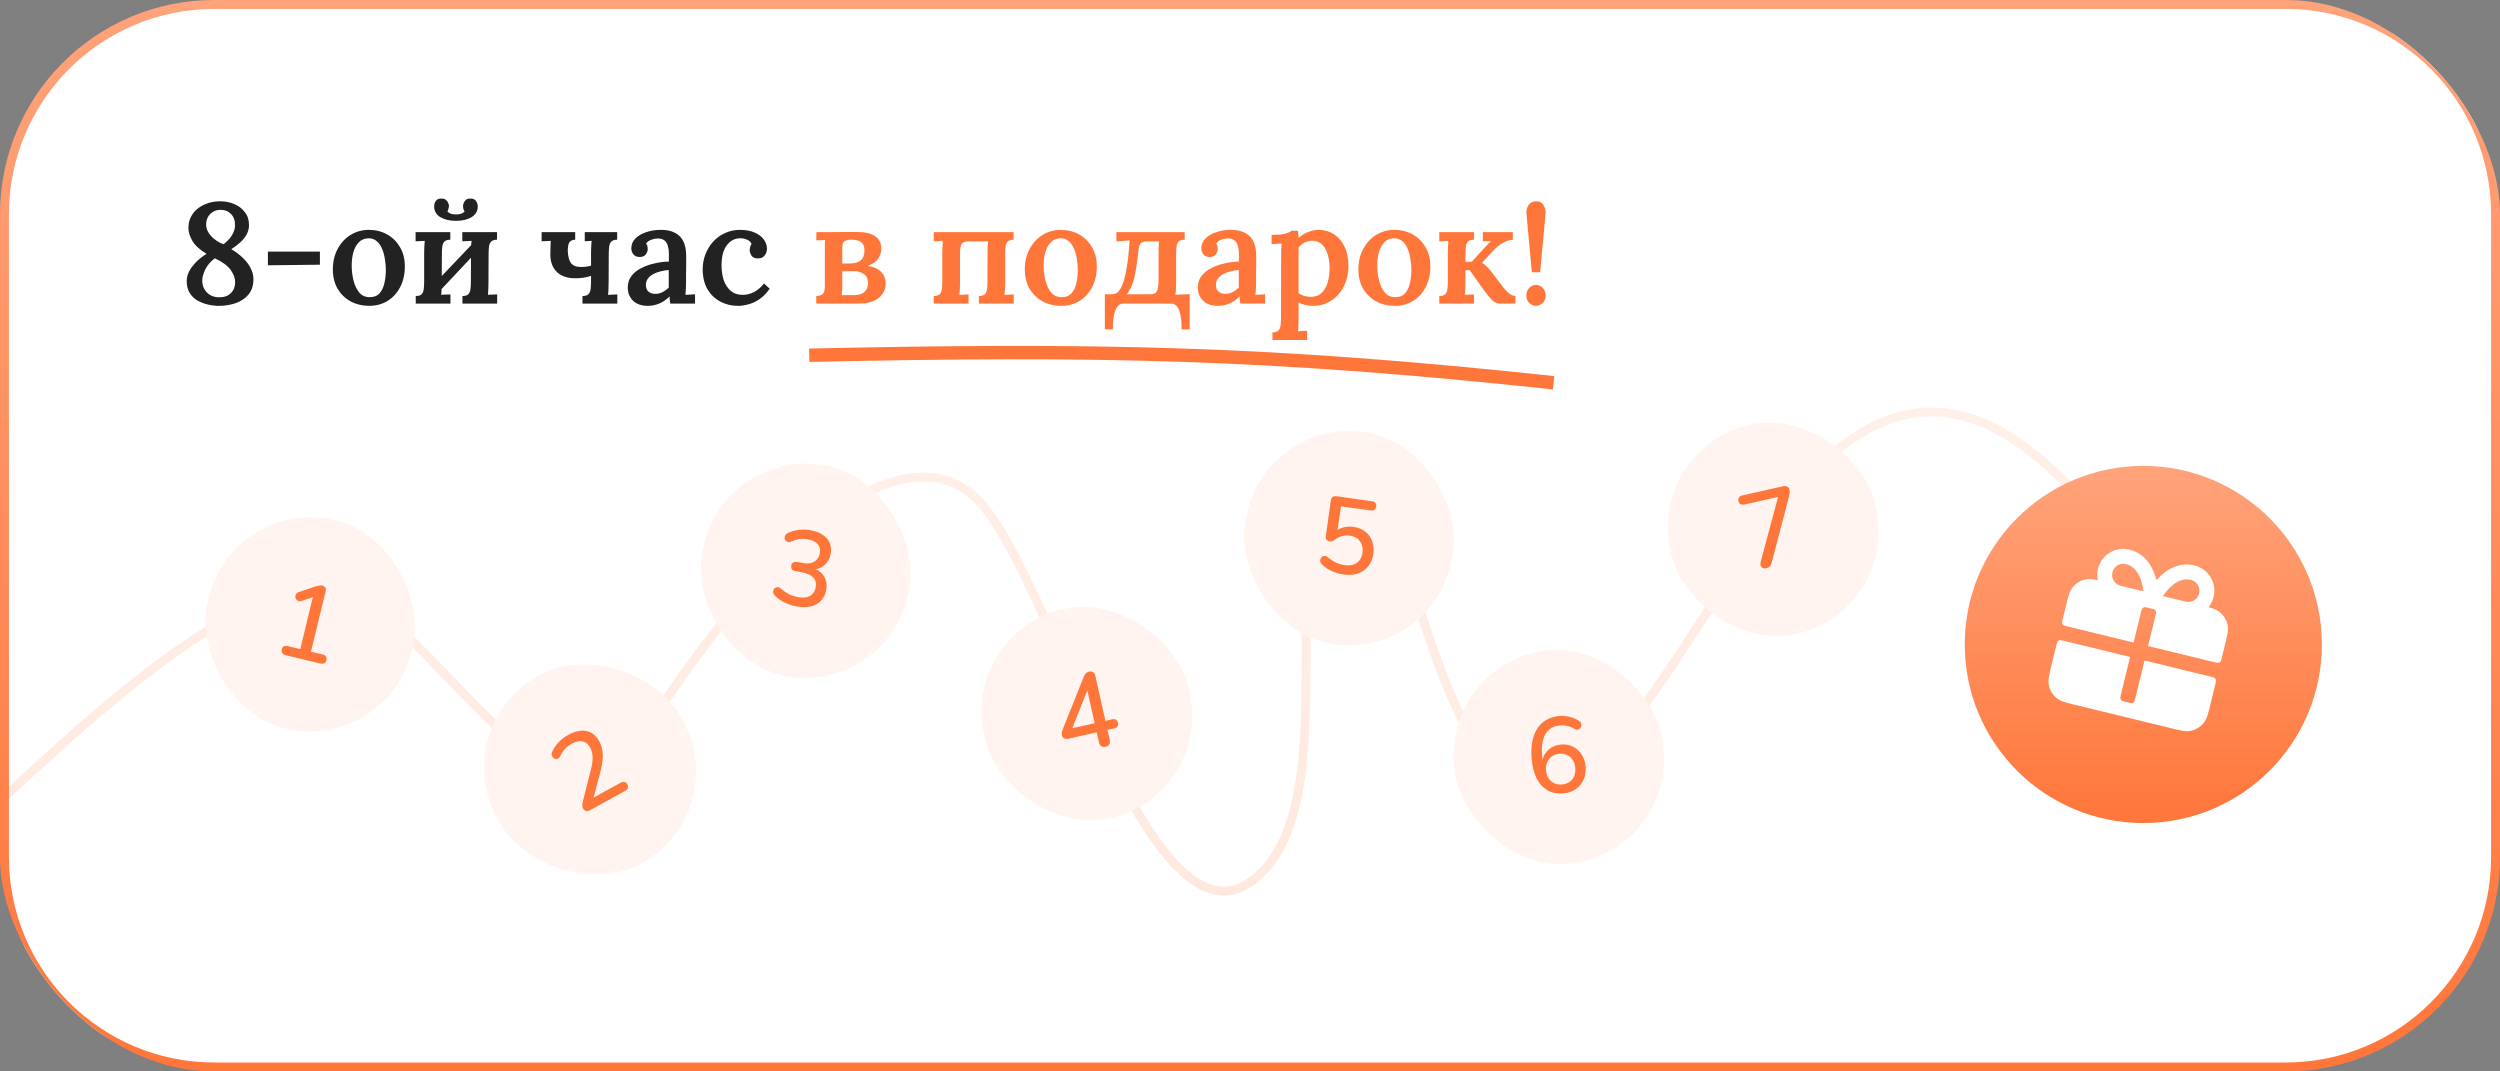 <?xml version="1.0" encoding="UTF-8"?> <svg xmlns="http://www.w3.org/2000/svg" width="560" height="240" viewBox="0 0 560 240" fill="none"><rect x="0" y="0" width="560" height="240" fill="#808080" stroke="none"/><g clip-path="url(#clip0_925_161)"><path d="M48 1L512 1C537.957 1 559 22.043 559 48V192C559 217.957 537.957 239 512 239H48C22.043 239 1 217.957 1 192L1 48C1 22.043 22.043 1 48 1Z" fill="white" stroke="url(#paint0_linear_925_161)" stroke-width="2"></path><path d="M48.992 68.512C48.224 68.512 47.424 68.416 46.592 68.224C45.76 68.032 44.981 67.733 44.256 67.328C43.531 66.901 42.944 66.336 42.496 65.632C42.048 64.928 41.824 64.064 41.824 63.04C41.824 62.165 42.037 61.355 42.464 60.608C42.912 59.84 43.467 59.136 44.128 58.496C44.811 57.856 45.525 57.312 46.272 56.864C44.779 55.968 43.723 55.008 43.104 53.984C42.507 52.939 42.208 51.979 42.208 51.104C42.208 50.059 42.421 49.163 42.848 48.416C43.275 47.648 43.84 47.019 44.544 46.528C45.248 46.037 46.005 45.675 46.816 45.44C47.648 45.205 48.48 45.088 49.312 45.088C50.421 45.088 51.467 45.291 52.448 45.696C53.429 46.101 54.229 46.709 54.848 47.52C55.467 48.309 55.776 49.28 55.776 50.432C55.776 51.2 55.584 51.925 55.2 52.608C54.816 53.269 54.315 53.867 53.696 54.4C53.099 54.933 52.469 55.403 51.808 55.808C52.853 56.427 53.739 57.099 54.464 57.824C55.211 58.549 55.776 59.307 56.16 60.096C56.565 60.885 56.768 61.707 56.768 62.56C56.768 63.925 56.405 65.056 55.68 65.952C54.955 66.827 53.995 67.477 52.8 67.904C51.627 68.309 50.357 68.512 48.992 68.512ZM49.024 66.592C50.176 66.613 51.072 66.304 51.712 65.664C52.352 65.024 52.672 64.203 52.672 63.2C52.672 62.304 52.341 61.397 51.68 60.48C51.019 59.541 49.835 58.667 48.128 57.856C47.168 58.581 46.464 59.392 46.016 60.288C45.589 61.163 45.355 61.941 45.312 62.624C45.269 63.755 45.589 64.693 46.272 65.44C46.976 66.187 47.893 66.571 49.024 66.592ZM50.048 54.72C50.816 54.165 51.435 53.515 51.904 52.768C52.373 52.021 52.619 51.317 52.64 50.656C52.683 49.483 52.395 48.587 51.776 47.968C51.179 47.328 50.421 47.008 49.504 47.008C48.821 46.987 48.224 47.136 47.712 47.456C47.221 47.755 46.837 48.149 46.56 48.64C46.304 49.131 46.176 49.675 46.176 50.272C46.176 51.211 46.549 52.085 47.296 52.896C48.064 53.707 48.981 54.315 50.048 54.72ZM60.011 59.424V56.352H71.659V59.296L60.011 59.424ZM82.685 68.512C81.17 68.512 79.794 68.181 78.557 67.52C77.319 66.837 76.338 65.888 75.613 64.672C74.909 63.435 74.557 61.995 74.557 60.352C74.557 58.624 74.919 57.088 75.645 55.744C76.37 54.4 77.341 53.355 78.557 52.608C79.794 51.861 81.149 51.488 82.621 51.488C84.135 51.488 85.501 51.829 86.717 52.512C87.933 53.195 88.893 54.144 89.597 55.36C90.322 56.576 90.685 58.016 90.685 59.68C90.685 61.429 90.333 62.976 89.629 64.32C88.946 65.643 87.997 66.677 86.781 67.424C85.586 68.149 84.221 68.512 82.685 68.512ZM82.845 66.56C83.805 66.56 84.541 66.261 85.053 65.664C85.565 65.067 85.917 64.309 86.109 63.392C86.322 62.453 86.429 61.493 86.429 60.512C86.429 59.68 86.354 58.837 86.205 57.984C86.077 57.131 85.863 56.363 85.565 55.68C85.266 54.976 84.871 54.421 84.381 54.016C83.89 53.589 83.293 53.376 82.589 53.376C81.65 53.397 80.903 53.707 80.349 54.304C79.794 54.901 79.389 55.659 79.133 56.576C78.898 57.493 78.781 58.464 78.781 59.488C78.781 60.64 78.919 61.771 79.197 62.88C79.474 63.968 79.911 64.864 80.509 65.568C81.106 66.251 81.885 66.581 82.845 66.56ZM100.869 53.696C100.272 53.696 99.835 53.835 99.557 54.112C99.301 54.368 99.141 54.741 99.077 55.232C99.013 55.701 98.981 56.256 98.981 56.896L98.949 63.424C98.949 63.765 98.939 64.181 98.917 64.672C98.917 65.141 98.885 65.6 98.821 66.048C99.163 66.005 99.525 65.984 99.909 65.984C100.315 65.963 100.645 65.952 100.901 65.952V68H93.125V66.304C93.744 66.304 94.181 66.176 94.437 65.92C94.693 65.643 94.853 65.259 94.917 64.768C94.981 64.277 95.013 63.723 95.013 63.104V56.576C95.013 56.235 95.024 55.829 95.045 55.36C95.067 54.869 95.099 54.4 95.141 53.952C94.8 53.973 94.437 53.995 94.053 54.016C93.691 54.037 93.371 54.048 93.093 54.048V52H100.869V53.696ZM106.117 54.304L107.493 55.616L98.085 65.632L96.677 64.224L106.117 54.304ZM111.333 53.696C110.736 53.696 110.299 53.835 110.021 54.112C109.765 54.368 109.605 54.741 109.541 55.232C109.477 55.701 109.445 56.256 109.445 56.896L109.413 63.424C109.413 63.765 109.403 64.181 109.381 64.672C109.381 65.141 109.36 65.6 109.317 66.048C109.659 66.005 110.021 65.984 110.405 65.984C110.789 65.963 111.109 65.952 111.365 65.952V68H103.589V66.304C104.208 66.304 104.645 66.176 104.901 65.92C105.157 65.643 105.317 65.259 105.381 64.768C105.445 64.277 105.477 63.723 105.477 63.104L105.509 56.576C105.509 56.235 105.509 55.829 105.509 55.36C105.531 54.869 105.573 54.4 105.637 53.952C105.296 53.973 104.933 53.995 104.549 54.016C104.165 54.037 103.835 54.048 103.557 54.048V52H111.333V53.696ZM102.149 49.472C100.741 49.472 99.568 49.195 98.629 48.64C97.712 48.064 97.253 47.275 97.253 46.272C97.253 45.76 97.381 45.333 97.637 44.992C97.915 44.629 98.32 44.459 98.853 44.48C99.323 44.459 99.675 44.565 99.909 44.8C100.165 45.013 100.336 45.259 100.421 45.536C100.528 45.792 100.581 46.005 100.581 46.176C100.56 46.347 100.517 46.539 100.453 46.752C100.411 46.965 100.336 47.179 100.229 47.392C100.464 47.627 100.741 47.797 101.061 47.904C101.403 47.989 101.765 48.032 102.149 48.032C102.533 48.032 102.885 47.989 103.205 47.904C103.547 47.797 103.835 47.627 104.069 47.392C103.941 47.179 103.845 46.965 103.781 46.752C103.739 46.539 103.717 46.347 103.717 46.176C103.717 46.005 103.76 45.792 103.845 45.536C103.931 45.259 104.091 45.013 104.325 44.8C104.581 44.565 104.933 44.459 105.381 44.48C105.936 44.459 106.341 44.629 106.597 44.992C106.875 45.333 107.013 45.76 107.013 46.272C107.013 47.275 106.555 48.064 105.637 48.64C104.72 49.195 103.557 49.472 102.149 49.472ZM130.474 68V66.304C131.092 66.304 131.53 66.176 131.786 65.92C132.063 65.643 132.234 65.259 132.298 64.768C132.362 64.277 132.394 63.723 132.394 63.104V61.792C131.839 61.984 131.263 62.123 130.666 62.208C130.068 62.293 129.492 62.336 128.938 62.336C127.124 62.336 125.738 61.877 124.778 60.96C123.818 60.043 123.316 58.784 123.274 57.184C123.274 56.501 123.284 55.915 123.306 55.424C123.327 54.933 123.348 54.443 123.37 53.952L121.322 54.048V52H128.842V53.696C128.266 53.717 127.85 53.888 127.594 54.208C127.338 54.528 127.199 55.157 127.178 56.096C127.22 57.376 127.455 58.315 127.882 58.912C128.33 59.509 129.087 59.808 130.154 59.808C130.538 59.808 130.922 59.787 131.306 59.744C131.69 59.68 132.052 59.605 132.394 59.52V56.576C132.394 56.235 132.404 55.829 132.426 55.36C132.447 54.869 132.479 54.4 132.522 53.952L130.986 54.048V52H138.25V53.696C137.652 53.696 137.215 53.835 136.938 54.112C136.682 54.368 136.522 54.741 136.458 55.232C136.394 55.701 136.362 56.256 136.362 56.896L136.33 63.424C136.33 63.765 136.319 64.181 136.298 64.672C136.298 65.141 136.266 65.6 136.202 66.048L138.282 65.952V68H130.474ZM150.153 68C150.089 67.68 150.046 67.413 150.025 67.2C150.025 66.965 150.014 66.699 149.993 66.4C149.268 67.125 148.489 67.659 147.657 68C146.846 68.341 146.004 68.512 145.129 68.512C143.678 68.512 142.558 68.117 141.769 67.328C141.001 66.539 140.617 65.568 140.617 64.416C140.617 63.392 140.894 62.528 141.449 61.824C142.004 61.099 142.729 60.512 143.625 60.064C144.521 59.595 145.513 59.243 146.601 59.008C147.689 58.752 148.766 58.613 149.833 58.592V56.832C149.833 56.213 149.758 55.648 149.609 55.136C149.481 54.603 149.236 54.187 148.873 53.888C148.51 53.568 147.977 53.408 147.273 53.408C146.804 53.429 146.324 53.536 145.833 53.728C145.364 53.899 144.99 54.176 144.713 54.56C144.884 54.752 144.99 54.965 145.033 55.2C145.076 55.413 145.097 55.605 145.097 55.776C145.097 56.16 144.948 56.565 144.649 56.992C144.35 57.397 143.87 57.589 143.209 57.568C142.633 57.547 142.185 57.344 141.865 56.96C141.566 56.576 141.417 56.117 141.417 55.584C141.417 54.773 141.705 54.069 142.281 53.472C142.878 52.853 143.678 52.373 144.681 52.032C145.684 51.669 146.804 51.488 148.041 51.488C149.876 51.488 151.284 51.968 152.265 52.928C153.246 53.888 153.726 55.424 153.705 57.536C153.705 58.283 153.705 58.965 153.705 59.584C153.705 60.181 153.694 60.789 153.673 61.408C153.673 62.005 153.673 62.677 153.673 63.424C153.673 63.744 153.662 64.149 153.641 64.64C153.62 65.109 153.588 65.579 153.545 66.048C153.929 66.005 154.313 65.984 154.697 65.984C155.102 65.963 155.433 65.941 155.689 65.92V68H150.153ZM149.801 60.48C149.161 60.523 148.532 60.629 147.913 60.8C147.294 60.949 146.74 61.163 146.249 61.44C145.758 61.717 145.364 62.069 145.065 62.496C144.788 62.901 144.66 63.371 144.681 63.904C144.702 64.565 144.916 65.056 145.321 65.376C145.726 65.675 146.196 65.824 146.729 65.824C147.348 65.824 147.902 65.696 148.393 65.44C148.905 65.184 149.374 64.843 149.801 64.416C149.801 64.203 149.801 63.979 149.801 63.744C149.801 63.509 149.801 63.275 149.801 63.04C149.801 62.741 149.801 62.368 149.801 61.92C149.801 61.472 149.801 60.992 149.801 60.48ZM165.305 68.512C163.875 68.512 162.553 68.192 161.337 67.552C160.142 66.912 159.182 65.984 158.457 64.768C157.753 63.531 157.401 62.048 157.401 60.32C157.401 59.147 157.603 58.037 158.009 56.992C158.414 55.925 158.979 54.987 159.705 54.176C160.451 53.344 161.337 52.693 162.361 52.224C163.385 51.733 164.515 51.488 165.753 51.488C167.054 51.488 168.153 51.691 169.049 52.096C169.945 52.48 170.627 53.003 171.097 53.664C171.566 54.304 171.801 54.987 171.801 55.712C171.801 56.288 171.63 56.789 171.289 57.216C170.969 57.643 170.499 57.867 169.881 57.888C169.155 57.909 168.643 57.707 168.345 57.28C168.067 56.832 167.929 56.416 167.929 56.032C167.929 55.819 167.961 55.595 168.025 55.36C168.089 55.104 168.195 54.869 168.345 54.656C168.195 54.272 167.95 53.995 167.609 53.824C167.267 53.632 166.915 53.504 166.553 53.44C166.19 53.376 165.902 53.355 165.689 53.376C164.515 53.419 163.545 53.952 162.777 54.976C162.009 56 161.625 57.493 161.625 59.456C161.625 60.629 161.785 61.717 162.105 62.72C162.446 63.701 162.958 64.501 163.641 65.12C164.323 65.717 165.198 66.027 166.265 66.048C167.203 66.069 168.11 65.845 168.985 65.376C169.859 64.885 170.574 64.256 171.129 63.488L172.409 64.672C171.705 65.675 170.947 66.453 170.137 67.008C169.326 67.563 168.505 67.947 167.673 68.16C166.862 68.395 166.073 68.512 165.305 68.512Z" fill="#222222"></path><path d="M182.845 68V66.304C183.485 66.283 183.965 66.133 184.285 65.856C184.605 65.557 184.765 64.971 184.765 64.096V55.744C184.765 55.339 184.765 54.965 184.765 54.624C184.786 54.261 184.807 53.973 184.829 53.76C184.551 53.781 184.21 53.803 183.805 53.824C183.399 53.824 183.079 53.824 182.845 53.824L182.877 52C183.773 52 184.722 52 185.725 52C186.749 51.979 187.794 51.968 188.861 51.968C189.927 51.968 190.994 51.968 192.061 51.968C193.789 51.968 195.111 52.277 196.029 52.896C196.946 53.515 197.405 54.464 197.405 55.744C197.383 56.597 197.127 57.365 196.637 58.048C196.167 58.709 195.389 59.211 194.301 59.552C195.709 59.744 196.743 60.203 197.405 60.928C198.066 61.632 198.397 62.485 198.397 63.488C198.397 64.448 198.13 65.269 197.597 65.952C197.085 66.635 196.381 67.147 195.485 67.488C194.61 67.829 193.618 68 192.509 68H182.845ZM188.541 66.112C188.818 66.112 189.149 66.112 189.533 66.112C189.938 66.112 190.311 66.112 190.653 66.112C191.015 66.112 191.282 66.112 191.453 66.112C192.434 66.069 193.17 65.824 193.661 65.376C194.173 64.907 194.429 64.267 194.429 63.456C194.429 62.432 194.098 61.728 193.437 61.344C192.797 60.939 192.071 60.736 191.261 60.736C190.813 60.736 190.354 60.736 189.885 60.736C189.437 60.736 189.031 60.747 188.669 60.768V64.224C188.669 64.629 188.647 64.992 188.605 65.312C188.583 65.611 188.562 65.877 188.541 66.112ZM188.669 59.04L190.493 59.008C191.346 58.987 191.997 58.837 192.445 58.56C192.914 58.283 193.234 57.92 193.405 57.472C193.575 57.024 193.65 56.544 193.629 56.032C193.629 55.392 193.501 54.912 193.245 54.592C192.989 54.251 192.626 54.016 192.157 53.888C191.709 53.739 191.154 53.675 190.493 53.696C189.981 53.696 189.543 53.803 189.181 54.016C188.839 54.208 188.669 54.699 188.669 55.488V59.04ZM209.157 68V66.304C209.776 66.304 210.213 66.176 210.469 65.92C210.747 65.643 210.917 65.259 210.981 64.768C211.045 64.277 211.077 63.723 211.077 63.104V56.576C211.077 56.235 211.088 55.829 211.109 55.36C211.131 54.869 211.163 54.4 211.205 53.952L209.157 54.048V52H227.045V53.696C226.448 53.696 226.011 53.835 225.733 54.112C225.477 54.368 225.317 54.741 225.253 55.232C225.189 55.701 225.157 56.256 225.157 56.896V63.424C225.157 63.765 225.147 64.181 225.125 64.672C225.104 65.141 225.072 65.6 225.029 66.048L227.077 65.952V68H219.269V66.304C219.888 66.304 220.325 66.176 220.581 65.92C220.859 65.643 221.029 65.259 221.093 64.768C221.157 64.277 221.189 63.723 221.189 63.104L221.221 56.544C221.221 56.203 221.221 55.808 221.221 55.36C221.243 54.912 221.285 54.485 221.349 54.08H216.965C216.347 54.08 215.899 54.197 215.621 54.432C215.365 54.667 215.205 54.987 215.141 55.392C215.077 55.797 215.045 56.299 215.045 56.896V63.424C215.045 63.765 215.035 64.181 215.013 64.672C214.992 65.141 214.96 65.6 214.917 66.048L216.965 65.952V68H209.157ZM237.685 68.512C236.17 68.512 234.794 68.181 233.557 67.52C232.319 66.837 231.338 65.888 230.613 64.672C229.909 63.435 229.557 61.995 229.557 60.352C229.557 58.624 229.919 57.088 230.645 55.744C231.37 54.4 232.341 53.355 233.557 52.608C234.794 51.861 236.149 51.488 237.621 51.488C239.135 51.488 240.501 51.829 241.717 52.512C242.933 53.195 243.893 54.144 244.597 55.36C245.322 56.576 245.685 58.016 245.685 59.68C245.685 61.429 245.333 62.976 244.629 64.32C243.946 65.643 242.997 66.677 241.781 67.424C240.586 68.149 239.221 68.512 237.685 68.512ZM237.845 66.56C238.805 66.56 239.541 66.261 240.053 65.664C240.565 65.067 240.917 64.309 241.109 63.392C241.322 62.453 241.429 61.493 241.429 60.512C241.429 59.68 241.354 58.837 241.205 57.984C241.077 57.131 240.863 56.363 240.565 55.68C240.266 54.976 239.871 54.421 239.381 54.016C238.89 53.589 238.293 53.376 237.589 53.376C236.65 53.397 235.903 53.707 235.349 54.304C234.794 54.901 234.389 55.659 234.133 56.576C233.898 57.493 233.781 58.464 233.781 59.488C233.781 60.64 233.919 61.771 234.197 62.88C234.474 63.968 234.911 64.864 235.509 65.568C236.106 66.251 236.885 66.581 237.845 66.56ZM247.485 73.792V65.92H249.021C249.512 65.92 249.939 65.781 250.301 65.504C250.664 65.205 250.995 64.736 251.293 64.096C251.528 63.563 251.741 62.912 251.933 62.144C252.125 61.355 252.296 60.501 252.445 59.584C252.595 58.645 252.712 57.685 252.797 56.704C252.904 55.723 252.979 54.773 253.021 53.856L250.077 54.08V52H265.373V53.696C264.755 53.696 264.307 53.835 264.029 54.112C263.773 54.368 263.613 54.741 263.549 55.232C263.485 55.701 263.453 56.256 263.453 56.896V63.424C263.453 63.765 263.443 64.171 263.421 64.64C263.4 65.109 263.357 65.568 263.293 66.016L266.493 65.888V73.792H264.669C264.712 72.085 264.541 70.688 264.157 69.6C263.795 68.533 263.155 68 262.237 68H251.741C250.824 68 250.173 68.533 249.789 69.6C249.427 70.688 249.256 72.085 249.277 73.792H247.485ZM252.413 65.92H257.597C258.216 65.92 258.653 65.792 258.909 65.536C259.165 65.259 259.325 64.885 259.389 64.416C259.475 63.925 259.517 63.36 259.517 62.72V56.544C259.517 56.203 259.517 55.808 259.517 55.36C259.539 54.912 259.571 54.485 259.613 54.08H256.829C256.275 54.08 255.859 54.208 255.581 54.464C255.325 54.699 255.155 55.104 255.069 55.68C254.92 57.024 254.771 58.208 254.621 59.232C254.472 60.256 254.312 61.163 254.141 61.952C253.971 62.72 253.768 63.381 253.533 63.936C253.384 64.299 253.213 64.64 253.021 64.96C252.851 65.28 252.648 65.6 252.413 65.92ZM277.841 68C277.777 67.68 277.734 67.413 277.713 67.2C277.713 66.965 277.702 66.699 277.681 66.4C276.955 67.125 276.177 67.659 275.345 68C274.534 68.341 273.691 68.512 272.817 68.512C271.366 68.512 270.246 68.117 269.457 67.328C268.689 66.539 268.305 65.568 268.305 64.416C268.305 63.392 268.582 62.528 269.137 61.824C269.691 61.099 270.417 60.512 271.312 60.064C272.209 59.595 273.201 59.243 274.289 59.008C275.377 58.752 276.454 58.613 277.521 58.592V56.832C277.521 56.213 277.446 55.648 277.297 55.136C277.169 54.603 276.923 54.187 276.561 53.888C276.198 53.568 275.665 53.408 274.961 53.408C274.491 53.429 274.011 53.536 273.521 53.728C273.051 53.899 272.678 54.176 272.401 54.56C272.571 54.752 272.678 54.965 272.721 55.2C272.763 55.413 272.785 55.605 272.785 55.776C272.785 56.16 272.635 56.565 272.337 56.992C272.038 57.397 271.558 57.589 270.897 57.568C270.321 57.547 269.873 57.344 269.553 56.96C269.254 56.576 269.105 56.117 269.105 55.584C269.105 54.773 269.393 54.069 269.969 53.472C270.566 52.853 271.366 52.373 272.369 52.032C273.371 51.669 274.491 51.488 275.729 51.488C277.563 51.488 278.971 51.968 279.953 52.928C280.934 53.888 281.414 55.424 281.393 57.536C281.393 58.283 281.393 58.965 281.393 59.584C281.393 60.181 281.382 60.789 281.361 61.408C281.361 62.005 281.361 62.677 281.361 63.424C281.361 63.744 281.35 64.149 281.329 64.64C281.307 65.109 281.275 65.579 281.233 66.048C281.617 66.005 282.001 65.984 282.385 65.984C282.79 65.963 283.121 65.941 283.377 65.92V68H277.841ZM277.489 60.48C276.849 60.523 276.219 60.629 275.601 60.8C274.982 60.949 274.427 61.163 273.937 61.44C273.446 61.717 273.051 62.069 272.753 62.496C272.475 62.901 272.347 63.371 272.369 63.904C272.39 64.565 272.603 65.056 273.009 65.376C273.414 65.675 273.883 65.824 274.417 65.824C275.035 65.824 275.59 65.696 276.081 65.44C276.593 65.184 277.062 64.843 277.489 64.416C277.489 64.203 277.489 63.979 277.489 63.744C277.489 63.509 277.489 63.275 277.489 63.04C277.489 62.741 277.489 62.368 277.489 61.92C277.489 61.472 277.489 60.992 277.489 60.48ZM285.024 76.16V74.464C285.643 74.464 286.08 74.325 286.336 74.048C286.613 73.792 286.784 73.419 286.848 72.928C286.912 72.437 286.944 71.883 286.944 71.264L286.976 57.088C286.976 56.704 286.976 56.299 286.976 55.872C286.997 55.445 287.04 55.008 287.104 54.56C286.741 54.581 286.336 54.603 285.888 54.624C285.461 54.645 285.109 54.667 284.832 54.688V52.608C285.813 52.608 286.603 52.565 287.2 52.48C287.819 52.373 288.288 52.245 288.608 52.096C288.949 51.947 289.195 51.808 289.344 51.68H290.72C290.763 51.893 290.795 52.149 290.816 52.448C290.837 52.747 290.859 53.024 290.88 53.28C291.584 52.661 292.331 52.213 293.12 51.936C293.909 51.637 294.667 51.488 295.392 51.488C296.672 51.488 297.813 51.819 298.816 52.48C299.819 53.12 300.608 54.048 301.184 55.264C301.76 56.459 302.048 57.877 302.048 59.52C302.048 61.269 301.696 62.827 300.992 64.192C300.309 65.536 299.371 66.592 298.176 67.36C296.981 68.128 295.605 68.512 294.048 68.512C293.408 68.512 292.832 68.437 292.32 68.288C291.808 68.16 291.328 67.989 290.88 67.776V71.584C290.88 71.925 290.869 72.331 290.848 72.8C290.848 73.291 290.816 73.76 290.752 74.208C291.093 74.165 291.456 74.133 291.84 74.112C292.224 74.112 292.544 74.112 292.8 74.112V76.16H285.024ZM293.696 66.496C294.677 66.475 295.467 66.176 296.064 65.6C296.683 65.003 297.131 64.213 297.408 63.232C297.685 62.251 297.824 61.184 297.824 60.032C297.824 58.987 297.685 57.995 297.408 57.056C297.152 56.117 296.736 55.36 296.16 54.784C295.584 54.208 294.816 53.92 293.856 53.92C293.259 53.941 292.693 54.091 292.16 54.368C291.648 54.645 291.221 55.008 290.88 55.456C290.88 55.925 290.88 56.405 290.88 56.896C290.88 57.387 290.88 57.909 290.88 58.464C290.88 59.019 290.88 59.648 290.88 60.352C290.88 61.035 290.88 61.813 290.88 62.688C290.88 63.563 290.88 64.565 290.88 65.696C291.221 65.931 291.637 66.123 292.128 66.272C292.619 66.421 293.141 66.496 293.696 66.496ZM312.404 68.512C310.889 68.512 309.513 68.181 308.276 67.52C307.038 66.837 306.057 65.888 305.332 64.672C304.628 63.435 304.276 61.995 304.276 60.352C304.276 58.624 304.638 57.088 305.364 55.744C306.089 54.4 307.06 53.355 308.276 52.608C309.513 51.861 310.868 51.488 312.34 51.488C313.854 51.488 315.22 51.829 316.436 52.512C317.652 53.195 318.612 54.144 319.316 55.36C320.041 56.576 320.404 58.016 320.404 59.68C320.404 61.429 320.052 62.976 319.347 64.32C318.665 65.643 317.716 66.677 316.5 67.424C315.305 68.149 313.94 68.512 312.404 68.512ZM312.564 66.56C313.524 66.56 314.26 66.261 314.772 65.664C315.284 65.067 315.636 64.309 315.828 63.392C316.041 62.453 316.148 61.493 316.148 60.512C316.148 59.68 316.073 58.837 315.924 57.984C315.796 57.131 315.582 56.363 315.284 55.68C314.985 54.976 314.59 54.421 314.1 54.016C313.609 53.589 313.012 53.376 312.308 53.376C311.369 53.397 310.622 53.707 310.068 54.304C309.513 54.901 309.108 55.659 308.852 56.576C308.617 57.493 308.5 58.464 308.5 59.488C308.5 60.64 308.638 61.771 308.916 62.88C309.193 63.968 309.63 64.864 310.228 65.568C310.825 66.251 311.604 66.581 312.564 66.56ZM322.396 68V66.304C323.015 66.304 323.452 66.176 323.708 65.92C323.985 65.643 324.156 65.259 324.22 64.768C324.284 64.277 324.316 63.723 324.316 63.104V56.576C324.316 56.235 324.327 55.829 324.348 55.36C324.369 54.869 324.401 54.4 324.444 53.952C324.103 53.973 323.74 53.995 323.356 54.016C322.993 54.037 322.673 54.048 322.396 54.048V52H330.172V53.696C329.553 53.696 329.105 53.835 328.828 54.112C328.572 54.368 328.412 54.741 328.348 55.232C328.305 55.701 328.284 56.256 328.284 56.896L328.252 58.624H329.692L332.54 55.488C332.839 55.168 333.095 54.891 333.308 54.656C333.543 54.4 333.777 54.187 334.012 54.016L332.156 54.048V52H338.876V53.696C338.151 53.76 337.489 53.952 336.892 54.272C336.295 54.571 335.772 54.923 335.324 55.328C334.876 55.733 334.481 56.117 334.14 56.48L331.964 58.88C332.305 59.051 332.625 59.285 332.924 59.584C333.244 59.883 333.607 60.288 334.012 60.8L336.188 63.648C336.316 63.797 336.487 64.021 336.7 64.32C336.935 64.597 337.191 64.896 337.468 65.216C337.767 65.515 338.087 65.771 338.428 65.984C338.769 66.197 339.111 66.304 339.452 66.304V68H336.028C335.367 68 334.769 67.744 334.236 67.232C333.724 66.699 333.148 66.005 332.508 65.152C332.081 64.555 331.655 63.957 331.228 63.36C330.801 62.741 330.407 62.187 330.044 61.696C329.703 61.184 329.415 60.789 329.18 60.512L328.252 60.544V63.424C328.252 63.765 328.241 64.181 328.22 64.672C328.199 65.141 328.167 65.6 328.124 66.048C328.465 66.005 328.828 65.984 329.212 65.984C329.596 65.963 329.916 65.952 330.172 65.952V68H322.396ZM343.138 60.992L341.922 47.808C341.858 47.168 342.008 46.56 342.37 45.984C342.754 45.387 343.32 45.088 344.066 45.088C344.877 45.088 345.442 45.387 345.762 45.984C346.104 46.56 346.253 47.168 346.21 47.808L344.994 60.992H343.138ZM344.034 68.512C343.458 68.512 342.957 68.288 342.53 67.84C342.104 67.371 341.89 66.816 341.89 66.176C341.89 65.515 342.104 64.96 342.53 64.512C342.978 64.043 343.49 63.808 344.066 63.808C344.685 63.808 345.197 64.043 345.602 64.512C346.029 64.96 346.242 65.515 346.242 66.176C346.242 66.816 346.018 67.371 345.57 67.84C345.122 68.288 344.61 68.512 344.034 68.512Z" fill="#FF763A"></path><path opacity="0.16" d="M-5 184C14.833 166.167 62.3 117.9 83.5 135.5C110 157.5 125.5 192 149 157C172.5 122 201 96.5 218 111C235 125.5 257.05 217.458 281.5 196.5C302.5 178.5 283.5 118 301 111C318.5 104 319.5 186 350.5 174.5C381.5 163 409 44.5 468 114" stroke="url(#paint1_linear_925_161)" stroke-width="2"></path><rect x="52.28" y="111" width="47" height="48" rx="23.5" transform="rotate(13.591 52.28 111)" fill="#FFF4EF"></rect><path d="M63.928 146.738C63.601 146.659 63.367 146.504 63.225 146.272C63.084 146.04 63.051 145.769 63.126 145.458C63.205 145.131 63.358 144.905 63.586 144.779C63.814 144.653 64.092 144.63 64.418 144.709L67.264 145.397L70.265 132.986L71.478 133.28L67.547 134.626C67.265 134.705 67.018 134.704 66.808 134.62C66.613 134.54 66.455 134.411 66.334 134.233C66.227 134.06 66.168 133.864 66.154 133.647C66.157 133.433 66.223 133.227 66.353 133.028C66.499 132.833 66.706 132.694 66.973 132.61L70.683 131.359C70.985 131.267 71.264 131.203 71.519 131.166C71.795 131.118 72.041 131.12 72.259 131.172C72.523 131.236 72.722 131.366 72.856 131.563C73.008 131.748 73.043 132.012 72.961 132.354L69.667 145.978L72.28 146.609C72.622 146.692 72.866 146.842 73.011 147.058C73.156 147.274 73.189 147.545 73.11 147.872C73.031 148.198 72.876 148.433 72.644 148.574C72.416 148.7 72.131 148.722 71.789 148.639L63.928 146.738Z" fill="#FF763A"></path><rect x="100" y="162.666" width="47" height="48" rx="23.5" transform="rotate(-28.832 100 162.666)" fill="#FFF4EF"></rect><path d="M132.203 181.467C131.824 181.675 131.505 181.741 131.244 181.666C130.975 181.576 130.756 181.377 130.586 181.069C130.478 180.873 130.423 180.656 130.421 180.42C130.419 180.184 130.455 179.917 130.529 179.621L132.369 172.362C132.654 171.255 132.778 170.319 132.741 169.554C132.71 168.768 132.524 168.066 132.185 167.45C131.753 166.665 131.187 166.2 130.486 166.056C129.786 165.912 128.973 166.095 128.048 166.604C127.487 166.912 126.994 167.294 126.568 167.747C126.142 168.201 125.774 168.76 125.464 169.424C125.33 169.68 125.169 169.851 124.979 169.937C124.789 170.023 124.589 170.042 124.38 169.993C124.184 169.936 124.015 169.828 123.873 169.669C123.73 169.51 123.633 169.317 123.581 169.09C123.529 168.863 123.57 168.621 123.703 168.366C124.039 167.615 124.519 166.912 125.145 166.257C125.771 165.602 126.476 165.058 127.261 164.626C128.284 164.063 129.235 163.75 130.113 163.686C130.998 163.601 131.788 163.76 132.484 164.162C133.181 164.564 133.768 165.199 134.246 166.068C134.57 166.657 134.789 167.286 134.901 167.954C135.027 168.615 135.056 169.348 134.988 170.153C134.926 170.936 134.764 171.82 134.502 172.804L132.709 179.599L132.373 178.989L139.059 175.309C139.367 175.139 139.648 175.085 139.901 175.147C140.154 175.208 140.362 175.386 140.524 175.681C140.686 175.975 140.729 176.252 140.654 176.513C140.57 176.76 140.374 176.968 140.066 177.138L132.203 181.467Z" fill="#FF763A"></path><rect x="161.689" y="100" width="47" height="48" rx="23.5" transform="rotate(10.429 161.689 100)" fill="#FFF4EF"></rect><path d="M178.414 135.836C177.533 135.673 176.658 135.39 175.789 134.986C174.922 134.567 174.196 134.051 173.609 133.438C173.386 133.234 173.248 133.014 173.194 132.776C173.159 132.526 173.182 132.31 173.264 132.13C173.349 131.934 173.475 131.779 173.643 131.663C173.826 131.55 174.03 131.506 174.253 131.531C174.479 131.54 174.711 131.648 174.95 131.855C175.551 132.388 176.157 132.809 176.767 133.117C177.381 133.408 178.034 133.618 178.726 133.746C179.481 133.885 180.139 133.892 180.699 133.767C181.258 133.642 181.703 133.391 182.033 133.012C182.379 132.636 182.607 132.15 182.717 131.552C182.882 130.655 182.706 129.931 182.189 129.38C181.691 128.817 180.883 128.432 179.766 128.227L178.161 127.931C177.799 127.865 177.54 127.727 177.383 127.52C177.229 127.296 177.182 127.019 177.243 126.688C177.301 126.374 177.44 126.147 177.661 126.009C177.884 125.855 178.177 125.811 178.539 125.878L179.908 126.13C180.585 126.254 181.179 126.25 181.692 126.116C182.207 125.967 182.629 125.711 182.956 125.348C183.302 124.973 183.529 124.486 183.639 123.888C183.787 123.086 183.633 122.423 183.176 121.899C182.738 121.363 182.015 121.002 181.008 120.817C180.363 120.698 179.733 120.672 179.119 120.738C178.521 120.807 177.874 121.005 177.179 121.332C176.914 121.446 176.673 121.475 176.456 121.419C176.257 121.35 176.091 121.238 175.956 121.083C175.841 120.915 175.77 120.723 175.745 120.507C175.736 120.294 175.79 120.084 175.91 119.879C176.029 119.673 176.221 119.513 176.486 119.399C177.237 119.033 178.052 118.801 178.932 118.702C179.816 118.588 180.698 118.612 181.579 118.775C182.681 118.977 183.593 119.324 184.316 119.815C185.055 120.309 185.569 120.916 185.86 121.637C186.166 122.36 186.236 123.17 186.071 124.067C185.947 124.744 185.708 125.334 185.355 125.839C185.002 126.343 184.553 126.749 184.008 127.055C183.482 127.349 182.875 127.514 182.185 127.549L182.232 127.29C183.346 127.69 184.149 128.326 184.639 129.197C185.132 130.052 185.276 131.039 185.071 132.156C184.891 133.131 184.499 133.938 183.893 134.575C183.307 135.199 182.546 135.62 181.611 135.838C180.676 136.057 179.61 136.056 178.414 135.836Z" fill="#FF763A"></path><rect x="215.271" y="141.586" width="47" height="48" rx="23.5" transform="rotate(-12.649 215.271 141.586)" fill="#FFF4EF"></rect><path d="M247.669 167.283C247.294 167.367 246.975 167.332 246.711 167.179C246.443 167.009 246.267 166.737 246.183 166.362L245.663 164.044L239.387 165.452C238.997 165.54 238.665 165.524 238.392 165.405C238.12 165.286 237.943 165.047 237.862 164.688C237.817 164.485 237.815 164.256 237.856 164C237.913 163.742 238.032 163.395 238.213 162.961L242.804 151.526C242.916 151.222 243.068 150.983 243.258 150.809C243.445 150.62 243.679 150.493 243.96 150.43C244.288 150.357 244.576 150.399 244.825 150.556C245.085 150.694 245.261 150.966 245.352 151.372L247.618 161.465L249.093 161.134C249.468 161.05 249.76 161.075 249.97 161.208C250.196 161.337 250.346 161.566 250.419 161.894C250.497 162.238 250.461 162.516 250.312 162.73C250.179 162.94 249.925 163.087 249.55 163.171L248.075 163.503L248.595 165.821C248.679 166.196 248.636 166.517 248.467 166.784C248.31 167.033 248.044 167.199 247.669 167.283ZM245.206 162.007L243.35 153.74L243.983 153.598L239.873 163.892L239.726 163.236L245.206 162.007Z" fill="#FF763A"></path><rect x="282.287" y="93.503" width="47" height="48" rx="23.5" transform="rotate(8.069 282.287 93.503)" fill="#FFF4EF"></rect><path d="M300.997 128.693C300.125 128.57 299.263 128.326 298.409 127.963C297.558 127.584 296.805 127.081 296.151 126.455C295.933 126.279 295.801 126.074 295.753 125.841C295.705 125.608 295.72 125.392 295.796 125.193C295.875 124.978 295.996 124.809 296.159 124.687C296.338 124.567 296.539 124.514 296.763 124.53C296.989 124.53 297.218 124.627 297.449 124.821C298.011 125.305 298.602 125.696 299.222 125.994C299.858 126.294 300.533 126.494 301.245 126.596C301.974 126.699 302.619 126.653 303.18 126.458C303.741 126.262 304.19 125.946 304.526 125.509C304.881 125.059 305.105 124.509 305.197 123.859C305.338 122.861 305.161 122.004 304.664 121.287C304.168 120.57 303.397 120.138 302.352 119.989C301.75 119.904 301.172 119.935 300.617 120.083C300.065 120.215 299.517 120.492 298.972 120.916C298.843 121.027 298.676 121.125 298.47 121.209C298.282 121.279 298.078 121.298 297.856 121.267C297.523 121.22 297.282 121.097 297.132 120.898C296.983 120.699 296.929 120.449 296.972 120.148L298.114 112.092C298.163 111.744 298.297 111.488 298.514 111.325C298.731 111.162 299.014 111.105 299.362 111.154L307.323 112.283C307.671 112.332 307.928 112.458 308.093 112.659C308.259 112.86 308.318 113.127 308.271 113.46C308.224 113.792 308.091 114.04 307.874 114.203C307.66 114.351 307.378 114.4 307.029 114.35L300.376 113.407L299.52 119.443L298.855 119.348C299.368 118.807 299.997 118.419 300.741 118.185C301.501 117.954 302.309 117.899 303.164 118.02C304.225 118.17 305.113 118.522 305.826 119.076C306.54 119.63 307.053 120.341 307.366 121.209C307.681 122.062 307.764 123.019 307.613 124.08C307.461 125.158 307.088 126.074 306.496 126.831C305.907 127.571 305.143 128.11 304.207 128.446C303.271 128.781 302.2 128.864 300.997 128.693Z" fill="#FF763A"></path><rect x="323.615" y="147.782" width="47" height="48" rx="23.5" transform="rotate(-5.177 323.615 147.782)" fill="#FFF4EF"></rect><path d="M350.225 177.719C348.871 177.842 347.686 177.62 346.671 177.053C345.671 176.485 344.861 175.61 344.24 174.43C343.633 173.232 343.251 171.764 343.094 170.027C342.963 168.577 343.006 167.28 343.223 166.136C343.441 164.991 343.818 164.009 344.354 163.19C344.89 162.37 345.571 161.722 346.395 161.245C347.235 160.768 348.205 160.479 349.305 160.379C350.022 160.314 350.766 160.375 351.539 160.563C352.309 160.734 353.028 161.038 353.694 161.476C353.914 161.6 354.058 161.772 354.126 161.991C354.208 162.192 354.235 162.399 354.206 162.61C354.176 162.806 354.095 162.982 353.965 163.138C353.834 163.295 353.659 163.399 353.439 163.451C353.233 163.486 353.004 163.434 352.75 163.296C352.172 162.947 351.605 162.717 351.049 162.607C350.507 162.479 349.973 162.439 349.448 162.487C348.46 162.577 347.645 162.891 347.003 163.432C346.361 163.972 345.908 164.736 345.644 165.723C345.38 166.711 345.313 167.914 345.441 169.333L345.625 171.364L345.362 171.388C345.396 170.517 345.592 169.753 345.95 169.094C346.322 168.417 346.828 167.881 347.467 167.486C348.106 167.091 348.831 166.857 349.644 166.783C350.632 166.693 351.521 166.846 352.312 167.24C353.119 167.633 353.774 168.216 354.278 168.99C354.781 169.747 355.079 170.644 355.173 171.68C355.269 172.748 355.125 173.725 354.739 174.611C354.354 175.497 353.768 176.217 352.983 176.77C352.212 177.306 351.293 177.622 350.225 177.719ZM349.9 175.724C350.553 175.665 351.114 175.47 351.582 175.138C352.05 174.807 352.396 174.373 352.621 173.839C352.844 173.289 352.925 172.671 352.863 171.986C352.801 171.3 352.611 170.715 352.294 170.23C351.977 169.744 351.558 169.381 351.038 169.139C350.517 168.881 349.93 168.781 349.276 168.84C348.623 168.9 348.063 169.103 347.596 169.451C347.144 169.781 346.798 170.214 346.557 170.75C346.333 171.284 346.251 171.894 346.314 172.579C346.376 173.264 346.566 173.857 346.884 174.359C347.217 174.843 347.636 175.206 348.14 175.45C348.66 175.692 349.247 175.783 349.9 175.724Z" fill="#FF763A"></path><rect x="369" y="100.292" width="47" height="48" rx="23.5" transform="rotate(-12.649 369 100.292)" fill="#FFF4EF"></rect><path d="M395.637 127.283C395.356 127.346 395.1 127.338 394.869 127.258C394.65 127.16 394.491 126.999 394.392 126.775C394.304 126.532 394.298 126.247 394.372 125.919L398.564 110.293L398.769 111.207L390.713 113.015C390.37 113.092 390.085 113.065 389.859 112.936C389.63 112.79 389.48 112.562 389.41 112.249C389.336 111.922 389.374 111.651 389.523 111.437C389.668 111.208 389.912 111.054 390.256 110.977L399.459 108.912C399.802 108.835 400.097 108.867 400.342 109.009C400.599 109.132 400.764 109.357 400.838 109.685C400.901 109.966 400.916 110.216 400.884 110.437C400.867 110.654 400.824 110.901 400.755 111.179L396.817 126.182C396.739 126.494 396.605 126.737 396.415 126.911C396.224 127.085 395.965 127.209 395.637 127.283Z" fill="#FF763A"></path><circle cx="480.102" cy="144.358" r="40" fill="url(#paint2_linear_925_161)"></circle><path fill-rule="evenodd" clip-rule="evenodd" d="M483.045 129.958C483.028 129.889 483.01 129.82 482.991 129.75C482.318 127.259 480.728 124.022 476.994 123.112C475.491 122.745 473.904 122.991 472.582 123.795C471.26 124.599 470.312 125.895 469.946 127.398C469.738 128.25 469.727 129.128 469.903 129.97C469.588 129.901 469.296 129.842 469.026 129.8C468.373 129.696 467.708 129.656 467.019 129.819C465.992 130.062 465.067 130.624 464.379 131.425C463.918 131.961 463.647 132.57 463.439 133.197C463.241 133.792 463.062 134.528 462.854 135.382L462.049 138.683C461.939 139.136 461.884 139.363 461.93 139.558C461.97 139.729 462.064 139.883 462.197 139.998C462.349 140.128 462.576 140.183 463.029 140.294L477.927 143.924L479.584 137.123C479.694 136.67 479.75 136.443 479.88 136.291C479.995 136.158 480.149 136.064 480.32 136.024C480.515 135.978 480.742 136.033 481.195 136.143L481.843 136.301C482.296 136.412 482.523 136.467 482.675 136.597C482.808 136.712 482.902 136.866 482.942 137.037C482.988 137.232 482.933 137.459 482.822 137.912L481.165 144.713L496.063 148.343C496.516 148.454 496.743 148.509 496.938 148.463C497.109 148.423 497.263 148.329 497.378 148.195C497.508 148.044 497.563 147.817 497.674 147.364L498.478 144.063C498.686 143.209 498.866 142.473 498.964 141.854C499.068 141.201 499.107 140.536 498.944 139.847C498.701 138.82 498.139 137.896 497.339 137.207C496.802 136.746 496.193 136.475 495.566 136.267C495.307 136.181 495.02 136.098 494.709 136.015C495.252 135.348 495.647 134.563 495.854 133.711C496.22 132.208 495.975 130.621 495.171 129.299C494.367 127.977 493.071 127.029 491.568 126.663C487.833 125.753 484.933 127.896 483.189 129.799C483.141 129.852 483.093 129.905 483.045 129.958ZM474.314 126.643C474.881 126.299 475.561 126.193 476.205 126.35C478.138 126.821 479.206 128.519 479.773 130.619C479.945 131.258 480.057 131.887 480.128 132.453L475.021 131.208C474.377 131.051 473.822 130.645 473.477 130.078C473.133 129.512 473.027 128.831 473.184 128.187C473.341 127.543 473.748 126.988 474.314 126.643ZM489.595 134.759L484.488 133.515C484.811 133.046 485.2 132.538 485.647 132.051C487.116 130.447 488.845 129.43 490.779 129.901C491.423 130.058 491.978 130.465 492.323 131.031C492.667 131.598 492.773 132.278 492.616 132.922C492.459 133.566 492.052 134.122 491.486 134.466C490.919 134.811 490.239 134.916 489.595 134.759Z" fill="white"></path><path d="M462.24 143.533C461.787 143.422 461.56 143.367 461.365 143.413C461.194 143.453 461.04 143.547 460.925 143.68C460.795 143.832 460.739 144.059 460.629 144.512L459.43 149.433C459.222 150.286 459.043 151.023 458.944 151.641C458.841 152.294 458.801 152.959 458.964 153.648C459.207 154.675 459.769 155.6 460.569 156.288C461.106 156.749 461.715 157.02 462.342 157.228C462.937 157.426 463.673 157.605 464.527 157.813L486.674 163.21C487.527 163.418 488.264 163.597 488.882 163.696C489.535 163.799 490.2 163.839 490.889 163.676C491.916 163.433 492.841 162.871 493.529 162.07C493.991 161.534 494.261 160.925 494.47 160.298C494.667 159.703 494.846 158.967 495.054 158.113L496.253 153.193C496.364 152.74 496.419 152.513 496.373 152.318C496.332 152.147 496.239 151.993 496.105 151.878C495.954 151.748 495.727 151.692 495.274 151.582L480.376 147.952L478.324 156.372C478.214 156.826 478.159 157.052 478.028 157.204C477.913 157.337 477.759 157.431 477.588 157.472C477.393 157.518 477.167 157.462 476.713 157.352L476.065 157.194C475.612 157.084 475.385 157.028 475.234 156.898C475.1 156.783 475.007 156.629 474.966 156.458C474.92 156.263 474.975 156.036 475.086 155.583L477.138 147.163L462.24 143.533Z" fill="white"></path><path d="M181.268 79.572C245.598 78.191 283.715 78.848 348.006 85.735" stroke="#FF763A" stroke-width="3"></path></g><defs><linearGradient id="paint0_linear_925_161" x1="280" y1="0" x2="280" y2="240" gradientUnits="userSpaceOnUse"><stop stop-color="#FFA37B"></stop><stop offset="1" stop-color="#FF763A"></stop></linearGradient><linearGradient id="paint1_linear_925_161" x1="231.5" y1="92.28" x2="231.5" y2="199.591" gradientUnits="userSpaceOnUse"><stop stop-color="#FFA37B"></stop><stop offset="1" stop-color="#FF763A"></stop></linearGradient><linearGradient id="paint2_linear_925_161" x1="480.102" y1="104.358" x2="480.102" y2="184.358" gradientUnits="userSpaceOnUse"><stop stop-color="#FFA37B"></stop><stop offset="1" stop-color="#FF763A"></stop></linearGradient><clipPath id="clip0_925_161"><rect width="560" height="240" rx="48" fill="white"></rect></clipPath></defs></svg> 